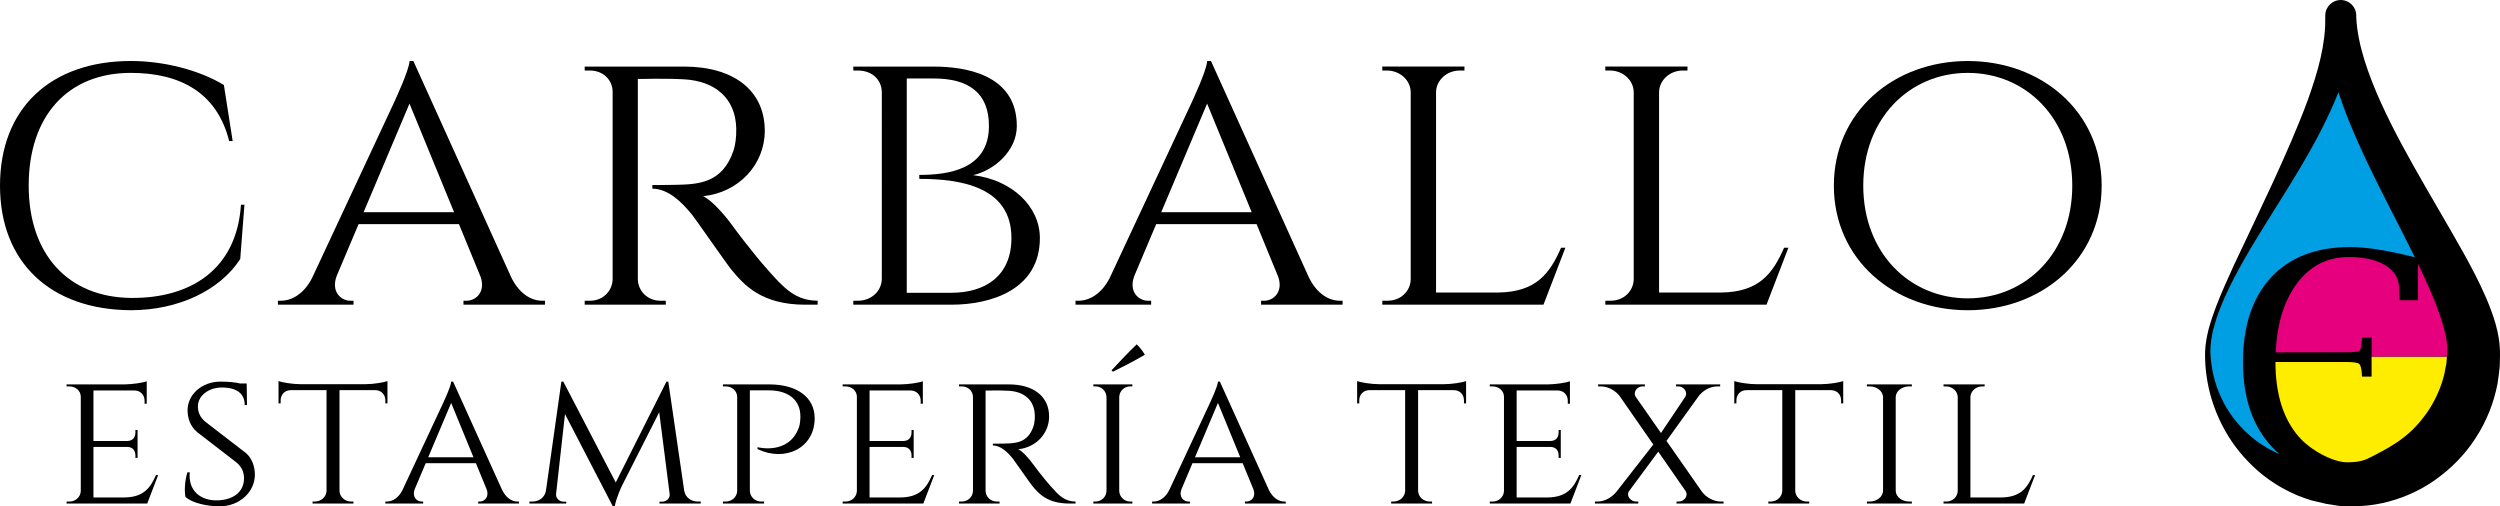 <?xml version="1.0" encoding="utf-8"?>
<!-- Generator: Adobe Illustrator 17.0.0, SVG Export Plug-In . SVG Version: 6.00 Build 0)  -->
<!DOCTYPE svg PUBLIC "-//W3C//DTD SVG 1.1//EN" "http://www.w3.org/Graphics/SVG/1.1/DTD/svg11.dtd">
<svg version="1.1" id="Capa_1" xmlns="http://www.w3.org/2000/svg" xmlns:xlink="http://www.w3.org/1999/xlink" x="0px" y="0px"
	 width="836.788px" height="169.47px" viewBox="26.651 22.359 836.788 169.47"
	 enable-background="new 26.651 22.359 836.788 169.47" xml:space="preserve">
<g>
	<path d="M108.47,90.874l-1.408,18.191c-6.902,10.618-20.881,17.127-36.581,17.127c-26.909-0.133-43.83-15.971-43.83-41.708
		c0-25.858,16.939-41.707,43.83-41.707c11.067,0,22.913,3.055,31.109,8.04l2.935,18.761h-1.167
		c-4.07-16.274-16.467-22.821-32.937-22.821c-21.034,0-34.167,14.339-34.167,37.733c0,22.969,13.154,37.4,34.273,37.591
		c19.803,0.179,35.349-9.43,36.777-31.194L108.47,90.874z"/>
	<path d="M197.808,115.269c2.708,5.463,6.705,7.741,10.253,7.741h1.004v1.328H181.78v-1.316h1.056c3.029,0,6.434-2.883,4.694-7.972
		l-7.256-17.675h-33.601l-7.312,17.31c-2.03,5.316,1.462,8.34,4.562,8.34h1.056v1.316H119.67v-1.328h1.053
		c3.535,0,7.69-2.259,10.414-7.672l27.501-58.875c-0.039,0,4.839-10.206,5.112-13.682h1.26L197.808,115.269z M178.638,93.391
		l-14.923-36.349l-15.359,36.349H178.638z"/>
	<path d="M255.631,44.645c16.745,0,27.005,8.091,27.005,21.51c0,11.265-8.732,20.677-20.653,21.873
		c2.898,1.315,7.386,6.376,10.233,10.41c-0.021,0,6.13,8.326,11.623,14.483c5.406,6.061,9.125,10.028,16.492,10.091v1.332h-4.184
		c-14.695,0-20.494-6.682-24.66-11.689c-1.502-1.807-11.976-16.894-13.016-18.198c-3.597-4.507-8.205-8.945-13.461-8.945v-1.229
		c-0.004,0,3.274,0.056,7.618-0.055c7.347-0.186,15.716-0.257,19.525-11.423c0.635-1.862,1.011-4.661,0.929-7.572
		c-0.281-9.952-6.979-15.797-17.666-16.338c-7.465-0.378-14.011-0.046-15.274-0.117v67.036c0.082,3.989,3.273,7.201,7.546,7.201
		h1.797l0.024,1.328h-27.164l0.024-1.328h1.793c4.2,0,7.372-3.117,7.544-7.021V52.882c-0.135-3.937-3.321-6.912-7.546-6.912h-1.793
		l-0.024-1.328L255.631,44.645z"/>
	<path d="M339.359,44.654c9.544,0,27.636,2.22,27.636,19.876c0,8.201-7.326,14.712-14.603,16.456
		c12.868,1.568,22.321,10.378,22.321,21.056c0,17.322-16.485,22.301-29.572,22.301h-32.88l0.021-1.328h1.567
		c4.47,0,7.835-3.231,7.958-7.166V53.102c-0.136-4.306-3.496-7.131-7.957-7.131h-1.567l-0.021-1.322L339.359,44.654z
		 M345.052,120.357c11.443,0,20.143-5.656,20.143-18.316c0-16.965-16.52-19.807-30.828-19.807l-0.029-1.328
		c9.667,0,23.325-1.789,23.325-16.384c0-11.124-6.838-15.893-18.474-15.893h-9.034v71.731L345.052,120.357z"/>
	<path d="M464.78,115.269c2.708,5.463,6.705,7.741,10.254,7.741h1.004v1.328h-27.286v-1.316h1.056c3.028,0,6.435-2.883,4.695-7.972
		l-7.257-17.675h-33.601l-7.312,17.31c-2.03,5.316,1.462,8.34,4.562,8.34h1.056v1.316h-25.309v-1.328h1.053
		c3.535,0,7.69-2.259,10.414-7.672l27.501-58.875c-0.038,0,4.839-10.206,5.113-13.682h1.259L464.78,115.269z M445.611,93.391
		l-14.923-36.349l-15.359,36.349H445.611z"/>
	<path d="M550.604,105.286l-7.321,19.053h-53.96l0.024-1.328h1.824c4.285,0,7.508-3.131,7.665-7.051V53.168
		c-0.084-3.989-3.598-7.2-7.937-7.2h-1.563l-0.021-1.328h27.519l-0.021,1.328h-1.563c-4.327,0-7.842,3.202-7.932,7.183v67.124
		h20.784c12.75-0.175,17.292-6.396,21.063-14.991L550.604,105.286z"/>
	<path d="M625.252,105.286l-7.321,19.053h-53.96l0.024-1.328h1.824c4.285,0,7.508-3.131,7.665-7.051V53.168
		c-0.084-3.989-3.598-7.2-7.937-7.2h-1.563l-0.021-1.328h27.519l-0.021,1.328h-1.563c-4.327,0-7.842,3.202-7.931,7.183v67.124
		h20.783c12.75-0.175,17.292-6.396,21.063-14.991L625.252,105.286z"/>
	<path d="M730.11,84.49c0,24.685-20.041,41.708-44.818,41.708c-24.781,0-44.822-17.023-44.822-41.708
		c0-24.685,20.041-41.708,44.822-41.708C710.069,42.782,730.11,59.805,730.11,84.49z M720.272,84.491
		c0-22.46-15.445-37.735-34.981-37.735c-19.54,0-34.981,15.275-34.981,37.735c0,22.459,15.441,37.732,34.981,37.732
		C704.828,122.224,720.272,106.95,720.272,84.491z"/>
</g>
<g>
	<path fill="#010001" d="M861.963,130.788c-1.803-6.202-4.307-11.46-6.883-16.571c-2.594-5.085-5.362-9.911-8.114-14.691
		l-8.217-14.184c-5.402-9.393-10.663-18.748-15.035-28.328c-2.178-4.786-4.109-9.632-5.637-14.504
		c-1.51-4.87-2.561-9.798-2.765-14.603c0.005-0.081,0.01-0.18,0.012-0.261c0.056-2.863-2.22-5.229-5.083-5.284
		c-2.863-0.056-5.229,2.22-5.284,5.083l-0.009,0.463c-0.022,1.127,0.016,2.248-0.039,3.389c-0.107,1.147-0.126,2.29-0.294,3.449
		c-0.281,2.314-0.692,4.649-1.227,6.985c-1.057,4.678-2.585,9.334-4.237,13.989c-1.68,4.648-3.616,9.251-5.563,13.877
		c-1.991,4.607-4.049,9.217-6.164,13.818l-6.462,13.789l-6.534,13.799l-3.136,6.971c-1.008,2.341-2.028,4.68-2.916,7.079
		c-0.917,2.384-1.734,4.818-2.417,7.3c-0.633,2.456-1.15,5.168-1.226,7.655l-0.001,0.045c-0.239,11.114,3.223,22.409,10.163,31.822
		c3.514,4.645,7.821,8.886,12.938,12.174c2.541,1.674,5.284,3.065,8.139,4.269c1.46,0.535,2.876,1.103,4.43,1.548
		c1.599,0.398,3.236,0.786,4.869,1.142l4.06,0.633l0.254,0.039l0.127,0.02c0.183,0.007-0.319-0.002,0.426,0.018l0.074,0.003
		l0.592,0.02l1.187,0.034l2.385,0.055c3.181-0.033,6.397-0.355,9.55-1.042c6.309-1.353,12.407-3.984,17.744-7.743
		c5.319-3.765,10.038-8.481,13.578-14.018c3.612-5.484,6.102-11.711,7.347-18.159c0.281-1.749,0.513-3.52,0.701-5.28
		c0.064-0.48,0.067-0.809,0.072-1.142l0.023-1.022l0.046-2.044C863.503,137.339,862.853,133.9,861.963,130.788z"/>
	<path fill="#009FE3" d="M779.36,167.837c-3.821-3.386-7.061-7.604-9.249-12.391c-2.243-4.763-3.434-10.05-3.62-15.392
		c0.013-2.577,0.376-4.872,0.935-7.329c0.656-2.408,1.374-4.815,2.33-7.145c0.902-2.346,1.936-4.649,3.042-6.916
		c1.08-2.28,2.28-4.505,3.501-6.718c2.411-4.443,5.036-8.776,7.7-13.093l8.076-12.941c2.683-4.336,5.334-8.71,7.835-13.197
		c1.256-2.239,2.502-4.498,3.672-6.799c1.166-2.305,2.288-4.643,3.375-7.009c0.837-1.865,1.639-3.755,2.398-5.67
		c0.951,2.899,1.996,5.747,3.103,8.548c4.171,10.48,9.14,20.405,14.123,30.165c2.829,5.539,5.671,11.041,8.358,16.527
		c-8.903-2.272-16.15-3.42-21.707-3.42c-11.326,0-20.123,3.377-26.399,10.136c-6.277,6.757-9.414,16.229-9.414,28.416
		c0,12.021,3.264,21.503,9.789,28.441c0.772,0.821,1.582,1.585,2.421,2.308C785.957,172.762,782.426,170.624,779.36,167.837z"/>
	<path fill="#FFED00" d="M820.461,148.421h-3.213l-0.041-0.717c-0.108-2.02-0.436-3.221-0.984-3.606
		c-0.551-0.385-2.028-0.578-4.44-0.578h-23.505c0.001,10.689,2.608,19.031,7.819,25.022c4.098,4.712,11.641,8.552,16.097,8.552
		s6.14-0.755,8.37-1.915c3.956-2.059,7.19-3.708,10.629-6.395c3.462-2.675,6.333-6.018,8.694-9.638
		c2.295-3.667,4.02-7.685,4.996-11.913c0.14-0.942,0.312-1.865,0.537-2.799c0.066-0.191,0.09-0.543,0.114-0.891l0.08-1.019
		l0.064-0.816h-25.217V148.421z"/>
	<path fill="#E6007E" d="M845.312,134.908c-0.886-4.369-2.656-9.198-4.637-13.97c-1.435-3.418-3.03-6.841-4.678-10.268v12.171
		h-6.127l-0.068-0.997c-0.045-0.996-0.09-1.975-0.132-2.939c0-3.253-1.508-5.818-4.526-7.695c-3.019-1.874-7.131-2.816-12.338-2.816
		c-7.463,0-13.419,3.19-17.863,9.564c-3.985,5.721-6.169,13.18-6.579,22.347l23.42-0.039c2.412,0,3.889-0.128,4.44-0.383
		c0.549-0.253,0.876-1.52,0.984-3.796l0.041-0.723h3.213v6.343h25.217l0.096-1.222C845.886,139.082,845.755,137.074,845.312,134.908
		z"/>
</g>
<g>
	<path d="M75.927,190.902H48.929l0.012-0.666h0.912c2.144,0,3.756-1.566,3.836-3.528V155.17c0-1.981-1.678-3.481-3.839-3.481h-0.912
		l-0.012-0.666h19.413c2.675-0.017,6.27-0.59,7.426-1.04v7.518l-0.723-0.007v-1.021c0-1.865-1.31-3.376-3.334-3.417H57.931v16.909
		h11.352c1.843-0.04,2.694-1.287,2.694-2.822v-0.846l0.723-0.007v9.336l-0.723-0.007v-0.844c0-1.493-0.803-2.713-2.538-2.817H57.931
		v16.906h10.392c6.383-0.085,8.658-3.199,10.544-7.499h0.72L75.927,190.902z"/>
	<path d="M108.957,173.989c2.047,1.72,2.986,4.556,3.009,7.139c0.052,5.931-5.206,10.701-11.764,10.701
		c-3.938,0-9.042-0.962-11.464-3.13c-0.417-1.77-0.246-5.684,0.661-8.253h0.765c-0.588,5.988,3.445,9.556,9.307,9.39
		c5.495-0.156,8.855-3.021,8.855-7.341c0-2.069-0.708-3.76-2.419-5.26l-13.294-10.257c-2.474-2.114-3.142-4.874-3.175-7.182
		c-0.081-5.4,4.836-9.703,10.987-9.703c3.045,0,5.087,0.272,6.573,0.616h2.223l0.1,7.229h-0.761c0-3.682-2.464-5.876-7.679-5.876
		c-4.438,0-8.011,2.805-7.987,6.338c0.014,1.708,0.528,3.559,2.614,5.234L108.957,173.989z"/>
	<path d="M148.919,150.955c2.64,0,6.27-0.585,7.424-1.043v7.483l-0.708-0.007v-1.021c-0.002-1.867-1.306-3.381-3.324-3.417h-12.025
		v33.763c0.085,1.957,1.794,3.521,3.895,3.521h0.77l0.012,0.666h-13.696l0.009-0.666h0.77c2.13,0,3.86-1.606,3.9-3.602V152.95
		h-12.035c-2.016,0.036-3.322,1.55-3.322,3.417v1.021l-0.711,0.007v-7.483c1.154,0.457,4.784,1.043,7.397,1.043L148.919,150.955
		L148.919,150.955z"/>
	<path d="M194.72,186.36c1.355,2.734,3.355,3.874,5.13,3.874h0.502v0.663h-13.653v-0.659h0.528c1.516,0,3.22-1.443,2.351-3.988
		l-3.632-8.845h-16.811l-3.658,8.663c-1.014,2.659,0.732,4.17,2.284,4.17h0.528v0.659h-12.662v-0.663h0.526
		c1.77,0,3.848-1.13,5.21-3.839l13.76-29.457c-0.019,0,2.422-5.106,2.557-6.845h0.63L194.72,186.36z M185.129,175.413l-7.466-18.186
		l-7.684,18.186H185.129z"/>
	<path d="M255.666,186.59c0.372,2.301,2.341,3.644,4.535,3.644h0.995v0.663h-13.809v-0.628h0.974
		c1.346-0.002,2.618-1.137,2.433-2.571l-3.493-27.356l-12.518,24.699c0,0-1.907,4.035-2.365,6.786h-0.649l-16.008-30.879
		l-2.983,26.747c-0.154,1.379,1.09,2.571,2.436,2.573h0.974v0.628H203.86v-0.666h0.995c2.232,0,4.232-1.391,4.552-3.767
		l5.142-36.371h0.652l17.548,33.753l16.961-33.732h0.633L255.666,186.59z"/>
	<path d="M284.156,151.024c9.269,0,15.198,4.312,15.179,11.364c-0.028,10.129-10.103,14.669-19.133,10.274v-0.628
		c0.002,0,10.565,2.798,13.887-6.72c0.327-0.936,0.464-2.448,0.467-3.59c0.009-5.402-3.971-8.705-10.483-8.705h-6.431v33.651
		c0.059,1.979,1.68,3.566,3.853,3.566h0.917l0.012,0.663h-13.809l0.012-0.663h0.917c2.156,0,3.782-1.573,3.855-3.54v-31.497
		c-0.04-1.995-1.675-3.512-3.855-3.512h-0.917l-0.012-0.663L284.156,151.024L284.156,151.024z"/>
	<path d="M335.702,190.902h-26.998l0.012-0.666h0.912c2.144,0,3.756-1.566,3.836-3.528V155.17c0-1.981-1.678-3.481-3.839-3.481
		h-0.912l-0.012-0.666h19.413c2.675-0.017,6.27-0.59,7.426-1.04v7.518l-0.723-0.007v-1.021c0-1.865-1.31-3.376-3.334-3.417h-13.778
		v16.909h11.352c1.843-0.04,2.694-1.287,2.694-2.822v-0.846l0.723-0.007v9.336l-0.723-0.007v-0.844c0-1.493-0.803-2.713-2.538-2.817
		h-11.509v16.906h10.393c6.383-0.085,8.658-3.199,10.544-7.499h0.72L335.702,190.902z"/>
	<path d="M364.289,151.024c8.378,0,13.511,4.049,13.511,10.762c0,5.637-4.369,10.345-10.333,10.945
		c1.45,0.656,3.696,3.189,5.12,5.208c-0.012,0,3.066,4.166,5.815,7.246c2.704,3.033,4.566,5.016,8.251,5.049v0.666h-2.092
		c-7.352,0-10.255-3.343-12.34-5.848c-0.751-0.905-5.99-8.454-6.511-9.106c-1.798-2.253-4.104-4.474-6.734-4.474v-0.616
		c-0.002,0,1.637,0.028,3.81-0.026c3.677-0.095,7.864-0.13,9.769-5.715c0.318-0.934,0.507-2.334,0.464-3.789
		c-0.14-4.981-3.49-7.905-8.838-8.175c-3.734-0.19-7.009-0.024-7.642-0.059v33.54c0.04,1.995,1.637,3.604,3.775,3.604h0.9
		l0.012,0.663h-13.591l0.012-0.663h0.898c2.099,0,3.687-1.559,3.775-3.514v-31.576c-0.069-1.969-1.663-3.459-3.777-3.459h-0.896
		l-0.012-0.663L364.289,151.024L364.289,151.024z"/>
	<path d="M405.677,190.895h-13.063l0.009-0.663h0.725c2.002,0,3.628-1.604,3.668-3.597v-31.348c-0.038-1.995-1.666-3.604-3.67-3.604
		h-0.723l-0.009-0.663h13.061l-0.009,0.663h-0.723c-1.969,0-3.576,1.55-3.668,3.497v31.497c0.064,1.974,1.682,3.554,3.67,3.554
		h0.723L405.677,190.895z M398.694,146.307c2.813-3.033,5.625-5.999,8.438-8.698c1.038,1.033,2.012,2.199,2.718,3.497
		c-3.564,2.088-7.127,3.91-10.691,5.668L398.694,146.307z"/>
	<path d="M451.372,186.36c1.355,2.734,3.355,3.874,5.13,3.874h0.502v0.663h-13.653v-0.659h0.528c1.516,0,3.22-1.443,2.35-3.988
		l-3.632-8.845h-16.811l-3.658,8.663c-1.014,2.659,0.732,4.17,2.284,4.17h0.528v0.659h-12.662v-0.663h0.526
		c1.77,0,3.848-1.13,5.21-3.839l13.76-29.457c-0.019,0,2.422-5.106,2.557-6.845h0.63L451.372,186.36z M441.78,175.413l-7.466-18.186
		l-7.684,18.186H441.78z"/>
	<path d="M509.948,150.955c2.64,0,6.27-0.585,7.424-1.043v7.483l-0.708-0.007v-1.021c-0.002-1.867-1.306-3.381-3.324-3.417h-12.027
		v33.763c0.085,1.957,1.794,3.521,3.895,3.521h0.77l0.012,0.666h-13.696l0.009-0.666h0.77c2.13,0,3.86-1.606,3.9-3.602V152.95
		h-12.035c-2.016,0.036-3.322,1.55-3.322,3.417v1.021l-0.711,0.007v-7.483c1.154,0.457,4.784,1.043,7.397,1.043L509.948,150.955
		L509.948,150.955z"/>
	<path d="M552.293,190.902h-26.998l0.012-0.666h0.912c2.144,0,3.756-1.566,3.836-3.528V155.17c0-1.981-1.678-3.481-3.839-3.481
		h-0.912l-0.012-0.666h19.413c2.675-0.017,6.27-0.59,7.426-1.04v7.518l-0.723-0.007v-1.021c0-1.865-1.31-3.376-3.334-3.417h-13.779
		v16.909h11.352c1.844-0.04,2.694-1.287,2.694-2.822v-0.846l0.723-0.007v9.336l-0.723-0.007v-0.844c0-1.493-0.803-2.713-2.538-2.817
		h-11.509v16.906h10.393c6.383-0.085,8.658-3.199,10.544-7.499h0.72L552.293,190.902z"/>
	<path d="M603.563,190.232v0.663h-15.764v-0.663h0.801c1.732,0,3.284-1.888,2.242-3.509l-9.151-13.184l-9.712,13.129
		c-1.192,1.625,0.49,3.564,2.227,3.564h0.803v0.663h-14.508v-0.663h0.846c2.625,0,4.91-1.535,6.334-3.256l12.352-15.823
		l-11.21-16.15c-1.298-1.758-3.739-3.315-6.4-3.315h-0.858v-0.663h15.648v0.663h-0.803c-1.737,0-3.294,1.9-2.23,3.528l8.426,12.077
		l8.087-12.056c1.038-1.623-0.505-3.549-2.237-3.549h-0.801v-0.663h14.767v0.663h-0.891c-2.668,0-5.033,1.535-6.386,3.365
		l-10.696,14.878l11.897,17.055c1.306,1.73,3.725,3.249,6.35,3.249L603.563,190.232z"/>
	<path d="M636.181,150.955c2.64,0,6.27-0.585,7.424-1.043v7.483l-0.708-0.007v-1.021c-0.002-1.867-1.306-3.381-3.324-3.417h-12.025
		v33.763c0.085,1.957,1.794,3.521,3.895,3.521h0.77l0.012,0.666h-13.696l0.009-0.666h0.77c2.13,0,3.86-1.606,3.9-3.602V152.95
		h-12.035c-2.016,0.036-3.322,1.55-3.322,3.417v1.021l-0.711,0.007v-7.483c1.154,0.457,4.784,1.043,7.398,1.043L636.181,150.955
		L636.181,150.955z"/>
	<path d="M651.524,190.898l0.014-0.663h0.886c2.471,0,4.466-1.606,4.516-3.599V155.29c-0.05-1.997-2.047-3.604-4.521-3.604h-0.886
		l-0.012-0.663h15.056v0.663h-0.896c-2.417,0-4.391,1.545-4.507,3.485v31.516c0.078,1.969,2.069,3.547,4.509,3.547h0.886
		l0.014,0.663L651.524,190.898L651.524,190.898z"/>
	<path d="M707.834,181.365l-3.663,9.532h-26.995l0.012-0.663h0.912c2.142,0,3.756-1.569,3.834-3.528v-31.417
		c-0.043-1.995-1.801-3.602-3.971-3.602h-0.782l-0.009-0.666h13.767l-0.01,0.666h-0.782c-2.166,0-3.924,1.602-3.969,3.594v33.583
		h10.4c6.379-0.088,8.651-3.201,10.537-7.499L707.834,181.365L707.834,181.365z"/>
</g>
</svg>
